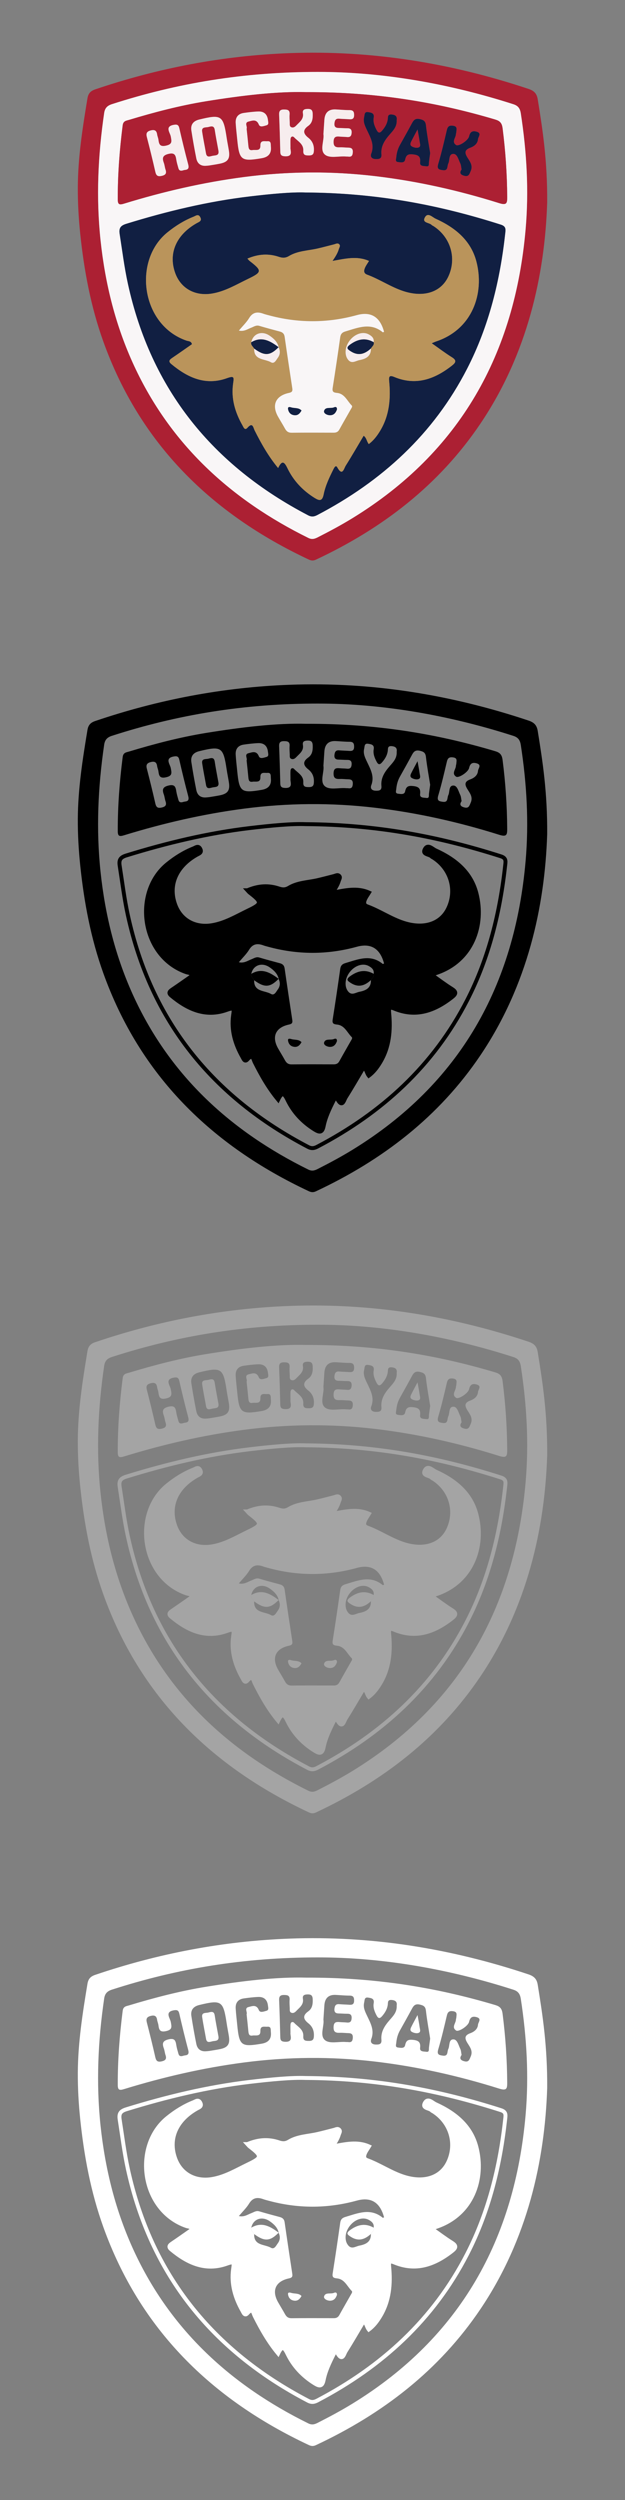 <?xml version="1.0" encoding="UTF-8"?><svg xmlns="http://www.w3.org/2000/svg" viewBox="0 0 160 640"><rect x="0" y="0" width="160" height="640" fill="#808080" stroke="none"/><defs><style>.ie{fill:#f7edee;}.if{fill:#f9f6f7;}.ig{fill:#fff;}.ih{fill:#ba945b;}.ii{fill:#ac2033;}.ij{fill:#a4a4a4;}.ik{fill:#111f42;}.il{stroke:#000;}.il,.im,.in{fill:none;stroke-miterlimit:10;}.im{stroke:#fff;}.in{stroke:#a4a4a4;}</style></defs><g id="a"/><g id="b"/><g id="c"/><g id="d"/><g id="e"/><g id="f"/><g id="g"/><g id="h"/><g id="i"/><g id="j"/><g id="k"/><g id="l"/><g id="m"/><g id="n"/><g id="o"/><g id="p"/><g id="q"/><g id="r"/><g id="s"/><g id="t"/><g id="u"/><g id="v"/><g id="w"/><g id="x"/><g id="y"/><g id="a`"/><g id="aa"/><g id="ab"/><g id="ac"/><g id="ad"/><g id="ae"/><g id="af"/><g id="ag"/><g id="ah"/><g id="ai"/><g id="aj"/><g id="ak"/><g id="al"/><g id="am"/><g id="an"/><g id="ao"/><g id="ap"/><g id="aq"/><g id="ar"/><g id="as"/><g id="at"/><g id="au"/><g id="av"/><g id="aw"/><g id="ax"/><g id="ay"/><g id="b`"/><g id="ba"/><g id="bb"/><g id="bc"/><g id="bd"/><g id="be"/><g id="bf"/><g id="bg"/><g id="bh"/><g id="bi"/><g id="bj"/><g id="bk"/><g id="bl"/><g id="bm"/><g id="bn"/><g id="bo"/><g id="bp"/><g id="bq"/><g id="br"/><g id="bs"/><g id="bt"/><g id="bu"/><g id="bv"/><g id="bw"/><g id="bx"/><g id="by"/><g id="c`"/><g id="ca"/><g id="cb"/><g id="cc"/><g id="cd"/><g id="ce"/><g id="cf"/><g id="cg"/><g id="ch"/><g id="ci"/><g id="cj"/><g id="ck"/><g id="cl"/><g id="cm"/><g id="cn"/><g id="co"/><g id="cp"/><g id="cq"/><g id="cr"/><g id="cs"/><g id="ct"/><g id="cu"/><g id="cv"/><g id="cw"/><g id="cx"/><g id="cy"/><g id="d`"/><g id="da"/><g id="db"/><g id="dc"/><g id="dd"/><g id="de"/><g id="df"/><g id="dg"/><g id="dh"/><g id="di"/><g id="dj"/><g id="dk"/><g id="dl"/><g id="dm"/><g id="dn"/><g id="do"/><g id="dp"/><g id="dq"/><g id="dr"/><g id="ds"/><g id="dt"/><g id="du"/><g id="dv"/><g id="dw"/><g id="dx"/><g id="dy"/><g id="e`"/><g id="ea"/><g id="eb"/><g id="ec"/><g id="ed"/><g id="ee"/><g id="ef"/><g id="eg"/><g id="eh"/><g id="ei"/><g id="ej"/><g id="ek"/><g id="el"/><g id="em"/><g id="en"/><g id="eo"/><g id="ep"/><g id="eq"/><g id="er"/><g id="es"/><g id="et"/><g id="eu"/><g id="ev"/><g id="ew"/><g id="ex"/><g id="ey"/><g id="f`"/><g id="fa"/><g id="fb"/><g id="fc"/><g id="fd"/><g id="fe"/><g id="ff"/><g id="fg"/><g id="fh"/><g id="fi"/><g id="fj"/><g id="fk"/><g id="fl"/><g id="fm"/><g id="fn"/><g id="fo"/><g id="fp"/><g id="fq"/><g id="fr"/><g id="fs"/><g id="ft"/><g id="fu"/><g id="fv"/><g id="fw"/><g id="fx"/><g id="fy"/><g id="g`"/><g id="ga"/><g id="gb"/><g id="gc"/><g id="gd"/><g id="ge"/><g id="gf"/><g id="gg"/><g id="gh"/><g id="gi"/><g id="gj"/><g id="gk"/><g id="gl"/><g id="gm"/><g id="gn"/><g id="go"/><g id="gp"/><g id="gq"/><g id="gr"/><g id="gs"/><g id="gt"/><g id="gu"/><g id="gv"/><g id="gw"/><g id="gx"/><g id="gy"/><g id="h`"/><g id="ha"/><g id="hb"/><g id="hc"/><g id="hd"/><g id="he"/><g id="hf"/><g id="hg"/><g id="hh"/><g id="hi"/><g id="hj"/><g id="hk"/><g id="hl"/><g id="hm"/><g id="hn"/><g id="ho"/><g id="hp"/><g id="hq"/><g id="hr"/><g id="hs"/><g id="ht"/><g id="hu"/><g id="hv"/><g id="hw"/><g id="hx"/><g id="hy"/><g id="i`"/><g id="ia"/><g id="ib"/><g id="ic"/><g id="id"><g><path class="ii" d="M140.079,51.858c-.603,18.541-5.019,38.666-17.083,56.581-10.605,15.748-25.075,26.841-42.112,34.832-.667,.313-1.191,.278-1.839-.027-24.898-11.688-43.195-29.589-52.605-55.839-3.194-8.911-4.917-18.13-5.899-27.538-.416-3.98-.64-7.939-.62-11.923,.039-7.671,1.217-15.221,2.468-22.764,.204-1.232,.757-1.884,1.984-2.3,16.152-5.477,32.711-8.644,49.779-9.279,20.973-.781,41.294,2.53,61.144,9.159,1.422,.475,2.122,1.176,2.363,2.663,1.271,7.873,2.488,15.746,2.421,26.434ZM81.464,18.412c-18.988-.017-36.093,2.859-52.801,8.25-1.225,.395-1.812,1.02-1.997,2.288-1.582,10.833-2.086,21.668-.921,32.6,1.192,11.186,3.87,21.927,8.605,32.129,9.38,20.207,24.839,34.283,44.579,44.031,.905,.447,1.578,.267,2.378-.139,3.032-1.54,6.027-3.142,8.927-4.923,27.604-16.953,41.541-42.106,44.321-73.91,.868-9.933,.289-19.829-1.221-29.68-.189-1.234-.645-1.967-1.901-2.371-16.708-5.374-33.805-8.289-49.968-8.274Z"/><path class="if" d="M81.464,18.412c16.163-.015,33.26,2.899,49.968,8.274,1.256,.404,1.712,1.137,1.901,2.371,1.51,9.851,2.089,19.747,1.221,29.68-2.779,31.804-16.716,56.957-44.321,73.91-2.9,1.781-5.895,3.383-8.927,4.923-.8,.406-1.473,.586-2.378,.139-19.74-9.748-35.2-23.824-44.579-44.031-4.735-10.201-7.413-20.943-8.605-32.129-1.165-10.932-.661-21.767,.921-32.6,.185-1.268,.772-1.893,1.997-2.288,16.708-5.391,33.813-8.267,52.801-8.25Zm-3.229,30.87c-3.59-.146-8.939,.369-14.254,.999-10.762,1.277-21.265,3.808-31.617,7.005-1.493,.461-1.968,1.085-1.729,2.618,.663,4.246,1.187,8.506,2.107,12.717,5.924,27.127,21.732,46.533,46.131,59.293,.883,.462,1.543,.363,2.355-.063,16.537-8.667,29.757-20.712,38.362-37.488,5.611-10.94,8.447-22.654,9.766-34.794,.099-.91,.161-1.64-1.135-2.055-15.683-5.016-31.68-8.124-49.986-8.232Zm.188-25.691c-7.536-.222-16.619,.868-25.653,2.335-6.697,1.088-13.264,2.812-19.759,4.774-.658,.199-1.454,.23-1.6,1.374-.804,6.297-1.281,12.608-1.265,18.959,.003,1.383,.449,1.454,1.644,1.086,10.047-3.088,20.246-5.447,30.694-6.812,11.161-1.458,22.298-1.551,33.454-.237,10.844,1.276,21.461,3.667,31.868,6.935,1.915,.601,2.049-.009,2.038-1.589-.04-5.89-.434-11.746-1.186-17.591-.174-1.356-.709-1.873-1.892-2.225-15.235-4.536-30.766-7.066-48.343-7.01Z"/><path class="ik" d="M78.235,49.282c18.307,.108,34.303,3.215,49.986,8.232,1.297,.415,1.234,1.144,1.135,2.055-1.319,12.14-4.154,23.854-9.766,34.794-8.605,16.776-21.826,28.821-38.362,37.488-.812,.426-1.473,.524-2.355,.063-24.399-12.76-40.207-32.166-46.131-59.293-.92-4.211-1.443-8.471-2.107-12.717-.239-1.533,.236-2.157,1.729-2.618,10.352-3.196,20.855-5.728,31.617-7.005,5.314-.631,10.663-1.145,14.254-.999Zm-14.896,16.923c.293,.317,.402,.472,.545,.583,3.257,2.511,3.231,2.873-.386,4.613-2.998,1.443-5.867,3.197-9.232,3.752-4.33,.713-7.979-1.306-9.406-5.241-1.818-5.015,.236-9.796,5.483-12.769,.605-.343,1.454-.56,.912-1.562-.492-.91-1.169-.315-1.694-.107-2.448,.972-4.646,2.353-6.702,4.017-8.896,7.201-6.743,23.698,4.882,27.708,.48,.165,1.209,.078,1.406,.914-1.656,1.153-3.305,2.325-4.98,3.456-.684,.462-1.214,.879-.322,1.621,4.183,3.48,8.772,5.609,14.27,3.62,1.932-.699,1.783-.15,1.563,1.4-.547,3.838,.518,7.387,2.407,10.706,.243,.427,.572,1.372,1.249,.606,1.374-1.554,1.492-.053,1.868,.693,1.677,3.327,3.487,6.564,6,9.603,1.005-2.125,1.606-1.572,2.39,.052,1.538,3.188,3.897,5.691,6.918,7.578,1.259,.787,1.988,.903,2.348-.885,.452-2.248,1.45-4.333,2.473-6.384,.2-.401,.613-1.269,1.02-.531,1.307,2.37,1.687,.309,2.147-.422,1.579-2.51,3.057-5.082,4.601-7.677,.78,.584,.774,1.476,1.31,2.137,1.254-.937,2.138-2.121,2.916-3.409,2.38-3.943,2.728-8.258,2.303-12.697-.111-1.159,.035-1.605,1.307-1.076,5.559,2.316,10.331,.572,14.77-2.912,1.018-.799,1.242-1.35-.033-2.144-1.692-1.054-3.284-2.27-5.149-3.577,.586-.24,.864-.373,1.154-.47,9.255-3.105,12.4-12.28,10.283-20.441-1.421-5.475-5.509-8.733-10.457-10.978-.819-.372-1.946-1.665-2.698-.378-.878,1.503,1.084,1.329,1.695,1.983,.129,.138,.333,.203,.498,.31,4.388,2.852,5.962,8.234,3.775,12.909-1.875,4.008-6.276,5.435-11.503,3.722-3.248-1.065-6.084-3.039-9.283-4.213-.953-.35-.843-1.082-.545-1.776,.252-.587,.649-1.111,1.025-1.734-3.036-1.352-6.046-.593-9.349-.003,.796-1.147,1.334-2.034,1.625-3.035,.121-.417,.497-.873,.064-1.265-.398-.36-.862-.049-1.293,.06-1.393,.353-2.781,.725-4.18,1.05-2.473,.574-5.11,.579-7.356,1.935-.888,.536-1.655,.518-2.58,.207-2.64-.886-5.25-.75-8.055,.451Z"/><path class="ii" d="M78.423,23.591c17.576-.056,33.108,2.474,48.343,7.01,1.183,.352,1.718,.869,1.892,2.225,.752,5.845,1.145,11.701,1.186,17.591,.011,1.58-.123,2.19-2.038,1.589-10.407-3.268-21.024-5.659-31.868-6.935-11.156-1.313-22.293-1.221-33.454,.237-10.447,1.365-20.647,3.724-30.694,6.812-1.195,.367-1.641,.297-1.644-1.086-.015-6.351,.462-12.662,1.265-18.959,.146-1.144,.942-1.175,1.6-1.374,6.496-1.962,13.062-3.687,19.759-4.774,9.035-1.467,18.118-2.557,25.653-2.335Zm-25.616,18.846c.26-.024,.522-.033,.779-.075,.901-.147,1.804-.283,2.698-.462,2.029-.407,2.633-1.272,2.314-3.309-.172-1.094-.402-2.179-.566-3.274-.868-5.791-1.342-6.105-7.025-4.718-1.528,.373-2.251,1.301-2.014,2.835,.368,2.382,.787,4.758,1.263,7.121,.267,1.328,1.14,2.012,2.551,1.882Zm-5.895,1.165c.434-.22,1.7,.113,1.279-1.47-.822-3.089-1.57-6.199-2.285-9.316-.195-.85-.562-1.005-1.371-.869-2.431,.409-1.006,1.973-.817,2.979,.233,1.236,.443,1.989-1.209,2.357-1.571,.35-1.807-.348-1.952-1.526-.055-.449-.267-.878-.329-1.328-.14-1.007-.634-1.294-1.626-1.044-.957,.241-1.268,.684-1.016,1.663,.764,2.969,1.501,5.946,2.178,8.937,.223,.988,.621,1.265,1.628,1.042,1.017-.226,1.308-.666,.977-1.63-.189-.553-.226-1.159-.429-1.705-.471-1.267-.3-1.945,1.235-2.307,1.571-.37,1.789,.381,1.967,1.542,.108,.705,.33,1.395,.517,2.086,.13,.48,.351,.862,1.253,.588Zm27.451-5.874c0-.975-.039-1.566,.01-2.15,.055-.65,.555-.815,.939-.409,.953,1.008,2.441,1.712,2.331,3.417-.076,1.174,.577,1.209,1.471,1.209,1.085,0,1.237-.509,1.25-1.462,.018-1.306-.469-2.301-1.435-3.064-1.309-1.035-1.491-1.99-.027-3.036,1.086-.777,1.197-1.914,1.148-3.153-.038-.961-.451-1.222-1.34-1.195-.791,.024-1.316,.235-1.168,1.114,.254,1.499-.846,2.229-1.684,3.114-.323,.342-.71,.64-1.207,.486-.578-.179-.456-.719-.474-1.159-.03-.718-.095-1.442-.039-2.156,.088-1.136-.54-1.254-1.452-1.253-.943,0-1.267,.372-1.231,1.292,.127,3.201,.216,6.403,.301,9.606,.019,.719,.301,1.012,1.055,1.073,2.404,.194,1.429-1.56,1.551-2.274Zm8.431-3.404c.258,1.576-.954,3.963,.285,5.167,1.203,1.17,3.62,.407,5.497,.58,.195,.018,.394-.006,.587,.021,.877,.123,1.111-.318,1.156-1.123,.05-.889-.355-1.16-1.143-1.172-.719-.011-1.439-.114-2.154-.084-1.08,.045-1.675-.17-1.625-1.5,.048-1.296,.709-1.325,1.642-1.237,.585,.055,1.177,.04,1.761,.105,.839,.093,1.168-.261,1.219-1.093,.054-.882-.333-1.165-1.143-1.154-.718,.01-1.437-.067-2.155-.07-.825-.003-1.195-.356-1.101-1.205,.082-.74,.31-1.253,1.197-1.175,.846,.075,1.698,.084,2.545,.145,.738,.054,1.265-.047,1.289-.992,.022-.869-.175-1.349-1.166-1.346-1.174,.003-2.349-.119-3.524-.178q-2.749-.14-2.924,2.7c-.069,1.108-.149,2.216-.243,3.611Zm35.372,9.06c-.667,.952-.181,1.413,.776,1.637,1.073,.251,1.233-.477,1.568-1.255,.611-1.417-.207-2.404-.838-3.425-.715-1.156-.818-1.953,.691-2.508,.991-.365,1.912-1.017,2.004-2.194,.049-.627,1.023-1.532-.329-1.925-1.061-.309-1.675-.018-1.949,1.192-.244,1.076-2.687,2.642-3.316,2.226-1.244-.824-.088-1.842-.058-2.778,.006-.192,.1-.381,.108-.574,.031-.679,.338-1.429-.828-1.591-1-.138-1.385,.185-1.606,1.13-.682,2.907-1.364,5.82-2.211,8.681-.394,1.332,.293,1.441,1.213,1.565,1.387,.187,1.035-1.014,1.366-1.683,.432-.872,.044-2.508,1.342-2.484,.969,.018,1.27,1.497,1.725,2.407,.222,.444,.225,.998,.343,1.577Zm-55.035-10.431c.262-.502-.654-1.567,.508-1.841,.887-.209,2.013-.735,2.62,.781,.317,.792,1.3,.358,1.945,.188,.691-.183,.445-.84,.391-1.336-.16-1.472-1.003-2.261-2.475-2.208-1.238,.045-2.476,.202-3.705,.375-1.475,.208-2.171,1.134-2.08,2.592,.09,1.433,.265,2.861,.404,4.291,.509,5.225,1.026,5.597,6.244,4.709,1.725-.293,2.546-1.208,2.36-2.959-.064-.603,.133-1.483-.89-1.39-.72,.066-1.842-.367-1.796,1.104,.048,1.525-1.202,1.016-1.996,1.159-.955,.172-1.026-.509-1.09-1.205-.125-1.366-.281-2.729-.442-4.261Zm46.994,6.246c-.353-2.248-.807-4.671-1.083-7.115-.12-1.066-.561-1.357-1.538-1.586-1.084-.254-1.561,.153-2.009,.986-1.018,1.89-2.061,3.765-3.114,5.636-.552,.982-.832,2.03-.936,3.144-.047,.506-.342,1.126,.453,1.221,.673,.08,1.635,.311,1.823-.622,.258-1.279,.864-1.467,2.052-1.337,1.37,.15,1.942,.586,1.773,2.057-.12,1.042,.983,.889,1.596,.991,.81,.135,.617-.603,.674-1.087,.083-.705,.189-1.407,.309-2.288Zm-8.575-8.434c.126-.812-.124-1.327-1.193-1.446-1.235-.138-.993,.668-1.104,1.342-.175,1.061-.714,1.941-1.409,2.755-.582,.682-.975,.731-1.432-.13-.534-1.008-.94-2.027-.742-3.18,.202-1.173-.651-1.281-1.414-1.404-1.016-.163-.886,.665-1.033,1.28-.3,1.252,.234,2.29,.739,3.362,.887,1.883,1.953,3.719,1.089,5.961-.315,.819,.121,1.377,1.078,1.412,.86,.031,1.629-.02,1.517-1.194-.198-2.07,.823-3.599,2.109-5.077,.884-1.017,1.906-2.031,1.796-3.681Z"/><path class="ih" d="M63.339,66.204c2.806-1.201,5.415-1.337,8.055-.451,.925,.31,1.692,.329,2.58-.207,2.246-1.357,4.883-1.361,7.356-1.935,1.399-.325,2.787-.696,4.18-1.05,.431-.109,.895-.42,1.293-.06,.434,.393,.057,.848-.064,1.265-.291,1.001-.829,1.888-1.625,3.035,3.303-.591,6.313-1.349,9.349,.003-.376,.623-.773,1.147-1.025,1.734-.298,.694-.409,1.426,.545,1.776,3.199,1.174,6.035,3.149,9.283,4.213,5.227,1.713,9.628,.286,11.503-3.722,2.187-4.675,.613-10.057-3.775-12.909-.164-.107-.369-.172-.498-.31-.611-.655-2.573-.481-1.695-1.983,.752-1.287,1.878,.006,2.698,.378,4.948,2.246,9.036,5.503,10.457,10.978,2.118,8.161-1.027,17.336-10.283,20.441-.29,.097-.567,.23-1.154,.47,1.865,1.308,3.457,2.524,5.149,3.577,1.275,.794,1.051,1.346,.033,2.144-4.439,3.484-9.211,5.228-14.77,2.912-1.272-.53-1.418-.084-1.307,1.076,.426,4.439,.077,8.755-2.303,12.697-.778,1.288-1.662,2.472-2.916,3.409-.536-.661-.53-1.553-1.31-2.137-1.544,2.594-3.022,5.167-4.601,7.677-.46,.731-.84,2.793-2.147,.422-.407-.738-.82,.13-1.02,.531-1.023,2.051-2.021,4.136-2.473,6.384-.359,1.788-1.089,1.672-2.348,.885-3.021-1.888-5.379-4.39-6.918-7.578-.784-1.625-1.385-2.178-2.39-.052-2.513-3.038-4.323-6.276-6-9.603-.376-.746-.494-2.247-1.868-.693-.677,.765-1.006-.18-1.249-.606-1.889-3.32-2.954-6.868-2.407-10.706,.221-1.55,.37-2.099-1.563-1.4-5.498,1.988-10.088-.141-14.27-3.62-.892-.742-.362-1.159,.322-1.621,1.676-1.132,3.324-2.303,4.98-3.456-.196-.836-.926-.749-1.406-.914-11.625-4.01-13.778-20.507-4.882-27.708,2.055-1.664,4.254-3.044,6.702-4.017,.525-.208,1.202-.803,1.694,.107,.542,1.002-.307,1.219-.912,1.562-5.247,2.973-7.301,7.754-5.483,12.769,1.426,3.935,5.075,5.954,9.406,5.241,3.365-.554,6.233-2.309,9.232-3.752,3.617-1.74,3.643-2.102,.386-4.613-.143-.11-.251-.266-.545-.583Zm8.014,22.697c-.305-1.354-1.266-2.241-2.322-2.965-2.011-1.38-4.237-.55-4.707,1.667-.187,.743,.478,1.098,.743,1.635-.122,3.033,2.694,2.572,4.286,3.502,.88,.514,1.331-.553,1.755-1.12,.615-.822,.696-1.779,.201-2.73l.042,.011Zm23.595,.299c.274-.516,.914-.87,.71-1.598,.165-1.031-.49-1.578-1.254-1.999-1.417-.783-3.368-.223-4.709,1.356-1.43,1.685-1.482,3.695-.802,4.819,.972,1.607,2.057,.625,3.111,.42,1.643-.32,3.025-.958,2.944-2.998Zm-33.799-4.57c1.347,.307,2.221-.379,3.18-.742,.656-.248,1.24-.707,2.041-.468,1.754,.523,3.523,.993,5.291,1.467,.706,.19,1.095,.573,1.205,1.34,.629,4.393,1.29,8.782,1.957,13.17,.107,.702-.037,1.016-.833,1.184-3.434,.725-4.501,3.094-2.812,6.089,.578,1.025,1.208,2.021,1.772,3.053,.376,.688,.836,1.069,1.689,1.06,3.598-.038,7.197-.024,10.795-.01,.652,.002,1.109-.208,1.435-.799,.979-1.773,1.994-3.527,2.992-5.29,.159-.28,.436-.633,.172-.894-1.169-1.159-1.807-3.003-3.733-3.201-.905-.093-1.294-.266-1.135-1.272,.681-4.319,1.324-8.645,1.932-12.975,.119-.846,.52-1.253,1.299-1.483,3.222-.949,6.443-2.395,9.589,.21,.046,.038,.22-.077,.334-.122-1.012-3.827-3.36-5.271-6.958-4.281q-11.366,3.13-22.789-.016c-.378-.104-.762-.195-1.128-.33-1.508-.558-2.723-.447-3.672,1.11-.668,1.097-1.633,2.014-2.624,3.201Z"/><path class="ie" d="M52.807,42.437c-1.411,.129-2.283-.554-2.551-1.882-.476-2.363-.894-4.739-1.263-7.121-.237-1.534,.485-2.462,2.014-2.835,5.683-1.387,6.158-1.074,7.025,4.718,.164,1.095,.394,2.18,.566,3.274,.32,2.037-.284,2.902-2.314,3.309-.894,.179-1.797,.316-2.698,.462-.257,.042-.519,.051-.779,.075Zm3.114-3.809c-.323-1.793-.683-3.58-.956-5.38-.174-1.148-.918-.907-1.599-.728-.666,.176-1.794-.1-1.609,1.161,.273,1.866,.666,3.713,.987,5.572,.202,1.167,1.016,.768,1.661,.628,.689-.15,1.722,.014,1.516-1.253Z"/><path class="ie" d="M46.912,43.602c-.902,.273-1.123-.109-1.253-.588-.187-.692-.409-1.381-.517-2.086-.178-1.16-.396-1.911-1.967-1.542-1.535,.361-1.707,1.039-1.235,2.307,.203,.546,.24,1.152,.429,1.705,.331,.965,.04,1.404-.977,1.63-1.006,.223-1.404-.054-1.628-1.042-.676-2.99-1.414-5.967-2.178-8.937-.252-.98,.059-1.422,1.016-1.663,.992-.25,1.486,.036,1.626,1.044,.062,.449,.274,.878,.329,1.328,.145,1.178,.381,1.876,1.952,1.526,1.652-.368,1.442-1.121,1.209-2.357-.189-1.005-1.614-2.57,.817-2.979,.808-.136,1.175,.019,1.371,.869,.715,3.116,1.462,6.226,2.285,9.316,.422,1.584-.844,1.251-1.279,1.47Z"/><path class="ie" d="M74.363,37.728c-.122,.714,.853,2.468-1.551,2.274-.754-.061-1.035-.354-1.055-1.073-.085-3.202-.174-6.405-.301-9.606-.037-.92,.287-1.291,1.231-1.292,.913,0,1.541,.118,1.452,1.253-.056,.713,.009,1.437,.039,2.156,.018,.439-.104,.98,.474,1.159,.497,.154,.883-.145,1.207-.486,.838-.885,1.938-1.616,1.684-3.114-.149-.879,.377-1.09,1.168-1.114,.889-.027,1.302,.234,1.34,1.195,.049,1.239-.062,2.376-1.148,3.153-1.464,1.047-1.282,2.001,.027,3.036,.966,.764,1.454,1.759,1.435,3.064-.013,.953-.165,1.463-1.25,1.462-.895,0-1.547-.035-1.471-1.209,.11-1.705-1.378-2.409-2.331-3.417-.384-.405-.883-.241-.939,.409-.05,.584-.01,1.175-.01,2.15Z"/><path class="ie" d="M82.794,34.324c.094-1.395,.173-2.503,.243-3.611q.178-2.838,2.924-2.7c1.175,.06,2.35,.182,3.524,.178,.991-.003,1.188,.478,1.166,1.346-.024,.945-.551,1.046-1.289,.992-.847-.062-1.699-.071-2.545-.145-.888-.078-1.115,.435-1.197,1.175-.094,.849,.276,1.202,1.101,1.205,.719,.003,1.437,.079,2.155,.07,.81-.011,1.196,.271,1.143,1.154-.051,.832-.38,1.186-1.219,1.093-.584-.065-1.176-.05-1.761-.105-.933-.088-1.594-.059-1.642,1.237-.05,1.33,.545,1.545,1.625,1.5,.716-.03,1.436,.073,2.154,.084,.788,.012,1.193,.283,1.143,1.172-.045,.805-.279,1.246-1.156,1.123-.193-.027-.393-.003-.587-.021-1.877-.173-4.293,.59-5.497-.58-1.239-1.204-.027-3.59-.285-5.167Z"/><path class="ik" d="M118.166,43.384c-.118-.579-.121-1.133-.343-1.577-.454-.91-.756-2.389-1.725-2.407-1.298-.024-.91,1.612-1.342,2.484-.332,.669,.021,1.87-1.366,1.683-.92-.124-1.607-.233-1.213-1.565,.847-2.862,1.53-5.774,2.211-8.681,.222-.945,.607-1.269,1.606-1.13,1.166,.161,.858,.911,.828,1.591-.009,.193-.102,.382-.108,.574-.03,.935-1.186,1.954,.058,2.778,.628,.416,3.072-1.15,3.316-2.226,.274-1.21,.888-1.501,1.949-1.192,1.352,.393,.378,1.298,.329,1.925-.092,1.177-1.013,1.829-2.004,2.194-1.509,.555-1.406,1.352-.691,2.508,.631,1.021,1.449,2.008,.838,3.425-.335,.778-.495,1.506-1.568,1.255-.957-.224-1.443-.686-.776-1.637Z"/><path class="ie" d="M63.131,32.953c.161,1.532,.317,2.895,.442,4.261,.064,.696,.135,1.377,1.09,1.205,.793-.143,2.043,.366,1.996-1.159-.046-1.472,1.076-1.039,1.796-1.104,1.023-.093,.826,.787,.89,1.39,.185,1.751-.636,2.665-2.36,2.959-5.218,.888-5.735,.515-6.244-4.709-.139-1.43-.314-2.858-.404-4.291-.092-1.458,.605-2.384,2.08-2.592,1.229-.173,2.466-.33,3.705-.375,1.472-.053,2.315,.736,2.475,2.208,.054,.496,.3,1.153-.391,1.336-.644,.17-1.627,.604-1.945-.188-.607-1.516-1.734-.989-2.62-.781-1.163,.274-.246,1.339-.508,1.841Z"/><path class="ik" d="M110.125,39.199c-.12,.881-.226,1.583-.309,2.288-.057,.484,.136,1.222-.674,1.087-.613-.103-1.716,.051-1.596-.991,.169-1.471-.404-1.906-1.773-2.057-1.189-.13-1.795,.058-2.052,1.337-.188,.933-1.15,.702-1.823,.622-.796-.095-.501-.715-.453-1.221,.104-1.114,.383-2.162,.936-3.144,1.052-1.871,2.096-3.746,3.114-5.636,.448-.832,.925-1.24,2.009-.986,.977,.229,1.418,.521,1.538,1.586,.276,2.443,.73,4.867,1.083,7.115Zm-3.24-6.031c-.643,1.215-1.068,1.987-1.463,2.775-.258,.514-.651,1.148,.025,1.538,.469,.27,1.189,.437,1.67,.276,.708-.238,.365-.996,.296-1.538-.105-.828-.281-1.647-.529-3.051Z"/><path class="ik" d="M101.55,30.765c.11,1.65-.912,2.665-1.796,3.681-1.286,1.478-2.307,3.007-2.109,5.077,.112,1.174-.657,1.225-1.517,1.194-.957-.035-1.393-.593-1.078-1.412,.864-2.242-.202-4.079-1.089-5.961-.505-1.072-1.04-2.11-.739-3.362,.147-.614,.017-1.443,1.033-1.28,.763,.123,1.615,.231,1.414,1.404-.198,1.153,.208,2.172,.742,3.18,.457,.862,.85,.812,1.432,.13,.694-.814,1.234-1.694,1.409-2.755,.111-.675-.131-1.48,1.104-1.342,1.07,.119,1.319,.634,1.193,1.446Z"/><path class="if" d="M61.149,84.63c.991-1.188,1.956-2.104,2.624-3.201,.948-1.557,2.163-1.668,3.672-1.11,.367,.136,.75,.226,1.128,.33q11.423,3.146,22.789,.016c3.598-.991,5.947,.454,6.958,4.281-.114,.044-.288,.16-.334,.121-3.146-2.604-6.367-1.159-9.589-.21-.779,.23-1.18,.637-1.299,1.483-.608,4.33-1.252,8.656-1.932,12.975-.159,1.006,.23,1.179,1.135,1.272,1.926,.198,2.564,2.042,3.733,3.201,.264,.261-.014,.614-.172,.894-.998,1.763-2.013,3.517-2.992,5.29-.327,.592-.784,.802-1.435,.799-3.598-.013-7.197-.028-10.795,.01-.853,.009-1.313-.373-1.689-1.06-.564-1.032-1.194-2.028-1.772-3.053-1.689-2.994-.622-5.364,2.812-6.089,.796-.168,.94-.482,.833-1.184-.667-4.388-1.328-8.776-1.957-13.17-.11-.766-.499-1.15-1.205-1.34-1.768-.475-3.537-.945-5.291-1.467-.801-.239-1.385,.22-2.041,.468-.959,.363-1.833,1.049-3.18,.742Zm16.039,20.462c-.72-.782-1.777-.527-2.638-.8-.377-.12-.901-.197-.812,.396,.135,.904,.693,1.533,1.678,1.61,.815,.064,1.321-.401,1.773-1.206Zm9.07-.266c.034-.611-.303-.746-.733-.552-.849,.382-2.204-.207-2.55,.886-.201,.635,.717,1.136,1.507,1.139,1.006,.005,1.487-.652,1.776-1.473Z"/><path class="ie" d="M94.948,89.2c.081,2.04-1.301,2.678-2.944,2.998-1.054,.205-2.139,1.187-3.111-.42-.68-1.124-.629-3.134,.802-4.819,1.34-1.579,3.292-2.139,4.709-1.356,.764,.422,1.419,.969,1.254,1.999-2.141-1.216-4.075-.794-6.003,.591-1.163,.835-.717,1.198,.178,1.765,1.952,1.235,3.583,.661,5.115-.758Z"/><path class="ik" d="M65.068,89.239c-.266-.537-.93-.893-.744-1.635,2.721-1.614,4.902-.303,7.029,1.298l-.043-.01c-2.15,2.22-3.627,2.302-6.242,.347Z"/><path class="ik" d="M94.948,89.2c-1.531,1.418-3.163,1.993-5.115,.758-.895-.567-1.341-.929-.178-1.765,1.928-1.385,3.862-1.808,6.003-.591,.205,.728-.436,1.082-.71,1.598Z"/><path class="ie" d="M65.068,89.239c2.615,1.955,4.092,1.874,6.242-.347,.495,.951,.414,1.908-.201,2.729-.424,.567-.875,1.634-1.755,1.12-1.593-.93-4.408-.469-4.286-3.502Z"/><path class="ie" d="M71.353,88.902c-2.127-1.601-4.308-2.912-7.029-1.298,.47-2.217,2.696-3.047,4.707-1.667,1.055,.724,2.017,1.612,2.322,2.965Z"/><path class="ii" d="M55.921,38.627c.206,1.268-.828,1.104-1.516,1.254-.645,.14-1.459,.539-1.661-.628-.322-1.859-.714-3.707-.987-5.572-.185-1.261,.943-.985,1.609-1.161,.681-.18,1.425-.42,1.599,.728,.273,1.8,.633,3.587,.956,5.379Z"/><path class="ii" d="M106.885,33.168c.249,1.404,.424,2.223,.529,3.051,.069,.542,.412,1.3-.296,1.538-.482,.162-1.202-.005-1.67-.276-.676-.39-.283-1.024-.025-1.538,.395-.788,.82-1.56,1.463-2.775Z"/><path class="ik" d="M77.188,105.092c-.451,.805-.958,1.27-1.773,1.206-.985-.077-1.542-.706-1.678-1.61-.089-.594,.435-.516,.812-.396,.861,.273,1.918,.018,2.638,.8Z"/><path class="ik" d="M86.258,104.826c-.289,.822-.77,1.478-1.776,1.473-.79-.004-1.708-.505-1.507-1.139,.346-1.094,1.7-.504,2.55-.886,.43-.194,.767-.058,.733,.552Z"/></g><g><path d="M140.079,213.56c-.603,18.541-5.019,38.666-17.083,56.581-10.605,15.748-25.075,26.841-42.112,34.832-.667,.313-1.191,.278-1.839-.027-24.898-11.688-43.195-29.589-52.605-55.839-3.194-8.911-4.917-18.13-5.899-27.538-.416-3.98-.64-7.939-.62-11.923,.039-7.671,1.217-15.221,2.468-22.764,.204-1.232,.757-1.884,1.984-2.3,16.152-5.477,32.711-8.644,49.779-9.279,20.973-.781,41.294,2.53,61.144,9.159,1.422,.475,2.122,1.176,2.363,2.663,1.271,7.873,2.488,15.746,2.421,26.434Zm-58.615-33.447c-18.988-.017-36.093,2.859-52.801,8.25-1.225,.395-1.812,1.02-1.997,2.288-1.582,10.833-2.086,21.668-.921,32.6,1.192,11.186,3.87,21.927,8.605,32.129,9.38,20.207,24.839,34.283,44.579,44.031,.905,.447,1.578,.267,2.378-.139,3.032-1.54,6.027-3.142,8.927-4.923,27.604-16.953,41.541-42.106,44.321-73.91,.868-9.933,.289-19.829-1.221-29.68-.189-1.234-.645-1.967-1.901-2.371-16.708-5.374-33.805-8.289-49.968-8.274Z"/><path class="il" d="M78.235,210.984c18.307,.108,34.303,3.215,49.986,8.232,1.297,.415,1.234,1.144,1.135,2.055-1.319,12.14-4.154,23.854-9.766,34.794-8.605,16.776-21.826,28.821-38.362,37.488-.812,.426-1.473,.524-2.355,.063-24.399-12.76-40.207-32.166-46.131-59.293-.92-4.211-1.443-8.471-2.107-12.717-.239-1.533,.236-2.157,1.729-2.618,10.352-3.196,20.855-5.728,31.617-7.005,5.314-.631,10.663-1.145,14.254-.999Zm-14.896,16.923c.293,.317,.402,.472,.545,.583,3.257,2.511,3.231,2.873-.386,4.613-2.998,1.443-5.867,3.197-9.232,3.752-4.33,.713-7.979-1.306-9.406-5.241-1.818-5.015,.236-9.796,5.483-12.769,.605-.343,1.454-.56,.912-1.562-.492-.91-1.169-.315-1.694-.107-2.448,.972-4.646,2.353-6.702,4.017-8.896,7.201-6.743,23.698,4.882,27.708,.48,.165,1.209,.078,1.406,.914-1.656,1.153-3.305,2.325-4.98,3.456-.684,.462-1.214,.879-.322,1.621,4.183,3.48,8.772,5.609,14.27,3.62,1.932-.699,1.783-.15,1.563,1.4-.547,3.838,.518,7.387,2.407,10.706,.243,.427,.572,1.372,1.249,.606,1.374-1.554,1.492-.053,1.868,.693,1.677,3.327,3.487,6.564,6,9.603,1.005-2.125,1.606-1.572,2.39,.052,1.538,3.188,3.897,5.691,6.918,7.578,1.259,.787,1.988,.903,2.348-.885,.452-2.248,1.45-4.333,2.473-6.384,.2-.401,.613-1.269,1.02-.531,1.307,2.37,1.687,.309,2.147-.422,1.579-2.51,3.057-5.082,4.601-7.677,.78,.584,.774,1.476,1.31,2.137,1.254-.937,2.138-2.121,2.916-3.409,2.38-3.943,2.728-8.258,2.303-12.697-.111-1.159,.035-1.605,1.307-1.076,5.559,2.316,10.331,.572,14.77-2.912,1.018-.799,1.242-1.35-.033-2.144-1.692-1.054-3.284-2.27-5.149-3.577,.586-.24,.864-.373,1.154-.47,9.255-3.105,12.4-12.28,10.283-20.441-1.421-5.475-5.509-8.733-10.457-10.978-.819-.372-1.946-1.665-2.698-.378-.878,1.503,1.084,1.329,1.695,1.983,.129,.138,.333,.203,.498,.31,4.388,2.852,5.962,8.234,3.775,12.909-1.875,4.008-6.276,5.435-11.503,3.722-3.248-1.065-6.084-3.039-9.283-4.213-.953-.35-.843-1.082-.545-1.776,.252-.587,.649-1.111,1.025-1.734-3.036-1.352-6.046-.593-9.349-.003,.796-1.147,1.334-2.034,1.625-3.035,.121-.417,.497-.873,.064-1.265-.398-.36-.862-.049-1.293,.06-1.393,.353-2.781,.725-4.18,1.05-2.473,.574-5.11,.579-7.356,1.935-.888,.536-1.655,.518-2.58,.207-2.64-.886-5.25-.75-8.055,.451Z"/><path d="M78.423,185.293c17.576-.056,33.108,2.474,48.343,7.01,1.183,.352,1.718,.869,1.892,2.225,.752,5.845,1.145,11.701,1.186,17.591,.011,1.58-.123,2.19-2.038,1.589-10.407-3.268-21.024-5.659-31.868-6.935-11.156-1.313-22.293-1.221-33.454,.237-10.447,1.365-20.647,3.724-30.694,6.812-1.195,.367-1.641,.297-1.644-1.086-.015-6.351,.462-12.662,1.265-18.959,.146-1.144,.942-1.175,1.6-1.374,6.496-1.962,13.062-3.687,19.759-4.774,9.035-1.467,18.118-2.557,25.653-2.335Zm-25.616,18.846c.26-.024,.522-.033,.779-.075,.901-.147,1.804-.283,2.698-.462,2.029-.407,2.633-1.272,2.314-3.309-.172-1.094-.402-2.179-.566-3.274-.868-5.791-1.342-6.105-7.025-4.718-1.528,.373-2.251,1.301-2.014,2.835,.368,2.382,.787,4.758,1.263,7.121,.267,1.328,1.14,2.012,2.551,1.882Zm-5.895,1.165c.434-.22,1.7,.113,1.279-1.47-.822-3.089-1.57-6.199-2.285-9.316-.195-.85-.562-1.005-1.371-.869-2.431,.409-1.006,1.973-.817,2.979,.233,1.236,.443,1.989-1.209,2.357-1.571,.35-1.807-.348-1.952-1.526-.055-.449-.267-.878-.329-1.328-.14-1.007-.634-1.294-1.626-1.044-.957,.241-1.268,.684-1.016,1.663,.764,2.969,1.501,5.946,2.178,8.937,.223,.988,.621,1.265,1.628,1.042,1.017-.226,1.308-.666,.977-1.63-.189-.553-.226-1.159-.429-1.705-.471-1.267-.3-1.945,1.235-2.307,1.571-.37,1.789,.381,1.967,1.542,.108,.705,.33,1.395,.517,2.086,.13,.48,.351,.862,1.253,.588Zm27.451-5.874c0-.975-.039-1.566,.01-2.15,.055-.65,.555-.815,.939-.409,.953,1.008,2.441,1.712,2.331,3.417-.076,1.174,.577,1.209,1.471,1.209,1.085,0,1.237-.509,1.25-1.462,.018-1.306-.469-2.301-1.435-3.064-1.309-1.035-1.491-1.99-.027-3.036,1.086-.777,1.197-1.914,1.148-3.153-.038-.961-.451-1.222-1.34-1.195-.791,.024-1.316,.235-1.168,1.114,.254,1.499-.846,2.229-1.684,3.114-.323,.342-.71,.64-1.207,.486-.578-.179-.456-.719-.474-1.159-.03-.718-.095-1.442-.039-2.156,.088-1.136-.54-1.254-1.452-1.253-.943,0-1.267,.372-1.231,1.292,.127,3.201,.216,6.403,.301,9.606,.019,.719,.301,1.012,1.055,1.073,2.404,.194,1.429-1.56,1.551-2.274Zm8.431-3.404c.258,1.576-.954,3.963,.285,5.167,1.203,1.17,3.62,.407,5.497,.58,.195,.018,.394-.006,.587,.021,.877,.123,1.111-.318,1.156-1.123,.05-.889-.355-1.16-1.143-1.172-.719-.011-1.439-.114-2.154-.084-1.08,.045-1.675-.17-1.625-1.5,.048-1.296,.709-1.325,1.642-1.237,.585,.055,1.177,.04,1.761,.105,.839,.093,1.168-.261,1.219-1.093,.054-.882-.333-1.165-1.143-1.154-.718,.01-1.437-.067-2.155-.07-.825-.003-1.195-.356-1.101-1.205,.082-.74,.31-1.253,1.197-1.175,.846,.075,1.698,.084,2.545,.145,.738,.054,1.265-.047,1.289-.992,.022-.869-.175-1.349-1.166-1.346-1.174,.003-2.349-.119-3.524-.178q-2.749-.14-2.924,2.7c-.069,1.108-.149,2.216-.243,3.611Zm35.372,9.06c-.667,.952-.181,1.413,.776,1.637,1.073,.251,1.233-.477,1.568-1.255,.611-1.417-.207-2.404-.838-3.425-.715-1.156-.818-1.953,.691-2.508,.991-.365,1.912-1.017,2.004-2.194,.049-.627,1.023-1.532-.329-1.925-1.061-.309-1.675-.018-1.949,1.192-.244,1.076-2.687,2.642-3.316,2.226-1.244-.824-.088-1.842-.058-2.778,.006-.192,.1-.381,.108-.574,.031-.679,.338-1.429-.828-1.591-1-.138-1.385,.185-1.606,1.13-.682,2.907-1.364,5.82-2.211,8.681-.394,1.332,.293,1.441,1.213,1.565,1.387,.187,1.035-1.014,1.366-1.683,.432-.872,.044-2.508,1.342-2.484,.969,.018,1.27,1.497,1.725,2.407,.222,.444,.225,.998,.343,1.577Zm-55.035-10.431c.262-.502-.654-1.567,.508-1.841,.887-.209,2.013-.735,2.62,.781,.317,.792,1.3,.358,1.945,.188,.691-.183,.445-.84,.391-1.336-.16-1.472-1.003-2.261-2.475-2.208-1.238,.045-2.476,.202-3.705,.375-1.475,.208-2.171,1.134-2.08,2.592,.09,1.433,.265,2.861,.404,4.291,.509,5.225,1.026,5.597,6.244,4.709,1.725-.293,2.546-1.208,2.36-2.959-.064-.603,.133-1.483-.89-1.39-.72,.066-1.842-.367-1.796,1.104,.048,1.525-1.202,1.016-1.996,1.159-.955,.172-1.026-.509-1.09-1.205-.125-1.366-.281-2.729-.442-4.261Zm46.994,6.246c-.353-2.248-.807-4.671-1.083-7.115-.12-1.066-.561-1.357-1.538-1.586-1.084-.254-1.561,.153-2.009,.986-1.018,1.89-2.061,3.765-3.114,5.636-.552,.982-.832,2.03-.936,3.144-.047,.506-.342,1.126,.453,1.221,.673,.08,1.635,.311,1.823-.622,.258-1.279,.864-1.467,2.052-1.337,1.37,.15,1.942,.586,1.773,2.057-.12,1.042,.983,.889,1.596,.991,.81,.135,.617-.603,.674-1.087,.083-.705,.189-1.407,.309-2.288Zm-8.575-8.434c.126-.812-.124-1.327-1.193-1.446-1.235-.138-.993,.668-1.104,1.342-.175,1.061-.714,1.941-1.409,2.755-.582,.682-.975,.731-1.432-.13-.534-1.008-.94-2.027-.742-3.18,.202-1.173-.651-1.281-1.414-1.404-1.016-.163-.886,.665-1.033,1.28-.3,1.252,.234,2.29,.739,3.362,.887,1.883,1.953,3.719,1.089,5.961-.315,.819,.121,1.377,1.078,1.412,.86,.031,1.629-.02,1.517-1.194-.198-2.07,.823-3.599,2.109-5.077,.884-1.017,1.906-2.031,1.796-3.681Z"/><path d="M63.339,227.906c2.806-1.201,5.415-1.337,8.055-.451,.925,.31,1.692,.329,2.58-.207,2.246-1.357,4.883-1.361,7.356-1.935,1.399-.325,2.787-.696,4.18-1.05,.431-.109,.895-.42,1.293-.06,.434,.393,.057,.848-.064,1.265-.291,1.001-.829,1.888-1.625,3.035,3.303-.591,6.313-1.349,9.349,.003-.376,.623-.773,1.147-1.025,1.734-.298,.694-.409,1.426,.545,1.776,3.199,1.174,6.035,3.149,9.283,4.213,5.227,1.713,9.628,.286,11.503-3.722,2.187-4.675,.613-10.057-3.775-12.909-.164-.107-.369-.172-.498-.31-.611-.655-2.573-.481-1.695-1.983,.752-1.287,1.878,.006,2.698,.378,4.948,2.246,9.036,5.503,10.457,10.978,2.118,8.161-1.027,17.336-10.283,20.441-.29,.097-.567,.23-1.154,.47,1.865,1.308,3.457,2.524,5.149,3.577,1.275,.794,1.051,1.346,.033,2.144-4.439,3.484-9.211,5.228-14.77,2.912-1.272-.53-1.418-.084-1.307,1.076,.426,4.439,.077,8.755-2.303,12.697-.778,1.288-1.662,2.472-2.916,3.409-.536-.661-.53-1.553-1.31-2.137-1.544,2.594-3.022,5.167-4.601,7.677-.46,.731-.84,2.793-2.147,.422-.407-.738-.82,.13-1.02,.531-1.023,2.051-2.021,4.136-2.473,6.384-.359,1.788-1.089,1.672-2.348,.885-3.021-1.888-5.379-4.39-6.918-7.578-.784-1.625-1.385-2.178-2.39-.052-2.513-3.038-4.323-6.276-6-9.603-.376-.746-.494-2.247-1.868-.693-.677,.765-1.006-.18-1.249-.606-1.889-3.32-2.954-6.868-2.407-10.706,.221-1.55,.37-2.099-1.563-1.4-5.498,1.988-10.088-.141-14.27-3.62-.892-.742-.362-1.159,.322-1.621,1.676-1.132,3.324-2.303,4.98-3.456-.196-.836-.926-.749-1.406-.914-11.625-4.01-13.778-20.507-4.882-27.708,2.055-1.664,4.254-3.044,6.702-4.017,.525-.208,1.202-.803,1.694,.107,.542,1.002-.307,1.219-.912,1.562-5.247,2.973-7.301,7.754-5.483,12.769,1.426,3.935,5.075,5.954,9.406,5.241,3.365-.554,6.233-2.309,9.232-3.752,3.617-1.74,3.643-2.102,.386-4.613-.143-.11-.251-.266-.545-.583Zm8.014,22.697c-.305-1.354-1.266-2.241-2.322-2.965-2.011-1.38-4.237-.55-4.707,1.667-.187,.743,.478,1.098,.743,1.635-.122,3.033,2.694,2.572,4.286,3.502,.88,.514,1.331-.553,1.755-1.12,.615-.822,.696-1.779,.201-2.73l.042,.011Zm23.595,.299c.274-.516,.914-.87,.71-1.598,.165-1.031-.49-1.578-1.254-1.999-1.417-.783-3.368-.223-4.709,1.356-1.43,1.685-1.482,3.695-.802,4.819,.972,1.607,2.057,.625,3.111,.42,1.643-.32,3.025-.958,2.944-2.998Zm-33.799-4.57c1.347,.307,2.221-.379,3.18-.742,.656-.248,1.24-.707,2.041-.468,1.754,.523,3.523,.993,5.291,1.467,.706,.19,1.095,.573,1.205,1.34,.629,4.393,1.29,8.782,1.957,13.17,.107,.702-.037,1.016-.833,1.184-3.434,.725-4.501,3.094-2.812,6.089,.578,1.025,1.208,2.021,1.772,3.053,.376,.688,.836,1.069,1.689,1.06,3.598-.038,7.197-.024,10.795-.01,.652,.002,1.109-.208,1.435-.799,.979-1.773,1.994-3.527,2.992-5.29,.159-.28,.436-.633,.172-.894-1.169-1.159-1.807-3.003-3.733-3.201-.905-.093-1.294-.266-1.135-1.272,.681-4.319,1.324-8.645,1.932-12.975,.119-.846,.52-1.253,1.299-1.483,3.222-.949,6.443-2.395,9.589,.21,.046,.038,.22-.077,.334-.122-1.012-3.827-3.36-5.271-6.958-4.281q-11.366,3.13-22.789-.016c-.378-.104-.762-.195-1.128-.33-1.508-.558-2.723-.447-3.672,1.11-.668,1.097-1.633,2.014-2.624,3.201Z"/><path d="M65.068,250.941c-.266-.537-.93-.893-.744-1.635,2.721-1.614,4.902-.303,7.029,1.298l-.043-.01c-2.15,2.22-3.627,2.302-6.242,.347Z"/><path d="M94.948,250.902c-1.531,1.418-3.163,1.993-5.115,.758-.895-.567-1.341-.929-.178-1.765,1.928-1.385,3.862-1.808,6.003-.591,.205,.728-.436,1.082-.71,1.598Z"/><path d="M55.921,200.329c.206,1.268-.828,1.104-1.516,1.254-.645,.14-1.459,.539-1.661-.628-.322-1.859-.714-3.707-.987-5.572-.185-1.261,.943-.985,1.609-1.161,.681-.18,1.425-.42,1.599,.728,.273,1.8,.633,3.587,.956,5.379Z"/><path d="M106.885,194.87c.249,1.404,.424,2.223,.529,3.051,.069,.542,.412,1.3-.296,1.538-.482,.162-1.202-.005-1.67-.276-.676-.39-.283-1.024-.025-1.538,.395-.788,.82-1.56,1.463-2.775Z"/><path d="M77.188,266.794c-.451,.805-.958,1.27-1.773,1.206-.985-.077-1.542-.706-1.678-1.61-.089-.594,.435-.516,.812-.396,.861,.273,1.918,.018,2.638,.8Z"/><path d="M86.258,266.529c-.289,.822-.77,1.478-1.776,1.473-.79-.004-1.708-.505-1.507-1.139,.346-1.094,1.7-.504,2.55-.886,.43-.194,.767-.058,.733,.552Z"/></g><g><path class="ij" d="M140.079,372.578c-.603,18.541-5.019,38.666-17.083,56.581-10.605,15.748-25.075,26.841-42.112,34.832-.667,.313-1.191,.278-1.839-.027-24.898-11.688-43.195-29.589-52.605-55.839-3.194-8.911-4.917-18.13-5.899-27.538-.416-3.98-.64-7.939-.62-11.923,.039-7.671,1.217-15.221,2.468-22.764,.204-1.232,.757-1.884,1.984-2.3,16.152-5.477,32.711-8.644,49.779-9.279,20.973-.781,41.294,2.53,61.144,9.159,1.422,.475,2.122,1.176,2.363,2.663,1.271,7.873,2.488,15.746,2.421,26.434Zm-58.615-33.447c-18.988-.017-36.093,2.859-52.801,8.25-1.225,.395-1.812,1.02-1.997,2.288-1.582,10.833-2.086,21.668-.921,32.6,1.192,11.186,3.87,21.927,8.605,32.129,9.38,20.207,24.839,34.283,44.579,44.031,.905,.447,1.578,.267,2.378-.139,3.032-1.54,6.027-3.142,8.927-4.923,27.604-16.953,41.541-42.106,44.321-73.91,.868-9.933,.289-19.829-1.221-29.68-.189-1.234-.645-1.967-1.901-2.371-16.708-5.374-33.805-8.289-49.968-8.274Z"/><path class="in" d="M78.235,370.002c18.307,.108,34.303,3.215,49.986,8.232,1.297,.415,1.234,1.144,1.135,2.055-1.319,12.14-4.154,23.854-9.766,34.794-8.605,16.776-21.826,28.821-38.362,37.488-.812,.426-1.473,.524-2.355,.063-24.399-12.76-40.207-32.166-46.131-59.293-.92-4.211-1.443-8.471-2.107-12.717-.239-1.533,.236-2.157,1.729-2.618,10.352-3.196,20.855-5.728,31.617-7.005,5.314-.631,10.663-1.145,14.254-.999Zm-14.896,16.923c.293,.317,.402,.472,.545,.583,3.257,2.511,3.231,2.873-.386,4.613-2.998,1.443-5.867,3.197-9.232,3.752-4.33,.713-7.979-1.306-9.406-5.241-1.818-5.015,.236-9.796,5.483-12.769,.605-.343,1.454-.56,.912-1.562-.492-.91-1.169-.315-1.694-.107-2.448,.972-4.646,2.353-6.702,4.017-8.896,7.201-6.743,23.698,4.882,27.708,.48,.165,1.209,.078,1.406,.914-1.656,1.153-3.305,2.325-4.98,3.456-.684,.462-1.214,.879-.322,1.621,4.183,3.48,8.772,5.609,14.27,3.62,1.932-.699,1.783-.15,1.563,1.4-.547,3.838,.518,7.387,2.407,10.706,.243,.427,.572,1.372,1.249,.606,1.374-1.554,1.492-.053,1.868,.693,1.677,3.327,3.487,6.564,6,9.603,1.005-2.125,1.606-1.572,2.39,.052,1.538,3.188,3.897,5.691,6.918,7.578,1.259,.787,1.988,.903,2.348-.885,.452-2.248,1.45-4.333,2.473-6.384,.2-.401,.613-1.269,1.02-.531,1.307,2.37,1.687,.309,2.147-.422,1.579-2.51,3.057-5.082,4.601-7.677,.78,.584,.774,1.476,1.31,2.137,1.254-.937,2.138-2.121,2.916-3.409,2.38-3.943,2.728-8.258,2.303-12.697-.111-1.159,.035-1.605,1.307-1.076,5.559,2.316,10.331,.572,14.77-2.912,1.018-.799,1.242-1.35-.033-2.144-1.692-1.054-3.284-2.27-5.149-3.577,.586-.24,.864-.373,1.154-.47,9.255-3.105,12.4-12.28,10.283-20.441-1.421-5.475-5.509-8.733-10.457-10.978-.819-.372-1.946-1.665-2.698-.378-.878,1.503,1.084,1.329,1.695,1.983,.129,.138,.333,.203,.498,.31,4.388,2.852,5.962,8.234,3.775,12.909-1.875,4.008-6.276,5.435-11.503,3.722-3.248-1.065-6.084-3.039-9.283-4.213-.953-.35-.843-1.082-.545-1.776,.252-.587,.649-1.111,1.025-1.734-3.036-1.352-6.046-.593-9.349-.003,.796-1.147,1.334-2.034,1.625-3.035,.121-.417,.497-.873,.064-1.265-.398-.36-.862-.049-1.293,.06-1.393,.353-2.781,.725-4.18,1.05-2.473,.574-5.11,.579-7.356,1.935-.888,.536-1.655,.518-2.58,.207-2.64-.886-5.25-.75-8.055,.451Z"/><path class="ij" d="M78.423,344.311c17.576-.056,33.108,2.474,48.343,7.01,1.183,.352,1.718,.869,1.892,2.225,.752,5.845,1.145,11.701,1.186,17.591,.011,1.58-.123,2.19-2.038,1.589-10.407-3.268-21.024-5.659-31.868-6.935-11.156-1.313-22.293-1.221-33.454,.237-10.447,1.365-20.647,3.724-30.694,6.812-1.195,.367-1.641,.297-1.644-1.086-.015-6.351,.462-12.662,1.265-18.959,.146-1.144,.942-1.175,1.6-1.374,6.496-1.962,13.062-3.687,19.759-4.774,9.035-1.467,18.118-2.557,25.653-2.335Zm-25.616,18.846c.26-.024,.522-.033,.779-.075,.901-.147,1.804-.283,2.698-.462,2.029-.407,2.633-1.272,2.314-3.309-.172-1.094-.402-2.179-.566-3.274-.868-5.791-1.342-6.105-7.025-4.718-1.528,.373-2.251,1.301-2.014,2.835,.368,2.382,.787,4.758,1.263,7.121,.267,1.328,1.14,2.012,2.551,1.882Zm-5.895,1.165c.434-.22,1.7,.113,1.279-1.47-.822-3.089-1.57-6.199-2.285-9.316-.195-.85-.562-1.005-1.371-.869-2.431,.409-1.006,1.973-.817,2.979,.233,1.236,.443,1.989-1.209,2.357-1.571,.35-1.807-.348-1.952-1.526-.055-.449-.267-.878-.329-1.328-.14-1.007-.634-1.294-1.626-1.044-.957,.241-1.268,.684-1.016,1.663,.764,2.969,1.501,5.946,2.178,8.937,.223,.988,.621,1.265,1.628,1.042,1.017-.226,1.308-.666,.977-1.63-.189-.553-.226-1.159-.429-1.705-.471-1.267-.3-1.945,1.235-2.307,1.571-.37,1.789,.381,1.967,1.542,.108,.705,.33,1.395,.517,2.086,.13,.48,.351,.862,1.253,.588Zm27.451-5.874c0-.975-.039-1.566,.01-2.15,.055-.65,.555-.815,.939-.409,.953,1.008,2.441,1.712,2.331,3.417-.076,1.174,.577,1.209,1.471,1.209,1.085,0,1.237-.509,1.25-1.462,.018-1.306-.469-2.301-1.435-3.064-1.309-1.035-1.491-1.99-.027-3.036,1.086-.777,1.197-1.914,1.148-3.153-.038-.961-.451-1.222-1.34-1.195-.791,.024-1.316,.235-1.168,1.114,.254,1.499-.846,2.229-1.684,3.114-.323,.342-.71,.64-1.207,.486-.578-.179-.456-.719-.474-1.159-.03-.718-.095-1.442-.039-2.156,.088-1.136-.54-1.254-1.452-1.253-.943,0-1.267,.372-1.231,1.292,.127,3.201,.216,6.403,.301,9.606,.019,.719,.301,1.012,1.055,1.073,2.404,.194,1.429-1.56,1.551-2.274Zm8.431-3.404c.258,1.576-.954,3.963,.285,5.167,1.203,1.17,3.62,.407,5.497,.58,.195,.018,.394-.006,.587,.021,.877,.123,1.111-.318,1.156-1.123,.05-.889-.355-1.16-1.143-1.172-.719-.011-1.439-.114-2.154-.084-1.08,.045-1.675-.17-1.625-1.5,.048-1.296,.709-1.325,1.642-1.237,.585,.055,1.177,.04,1.761,.105,.839,.093,1.168-.261,1.219-1.093,.054-.882-.333-1.165-1.143-1.154-.718,.01-1.437-.067-2.155-.07-.825-.003-1.195-.356-1.101-1.205,.082-.74,.31-1.253,1.197-1.175,.846,.075,1.698,.084,2.545,.145,.738,.054,1.265-.047,1.289-.992,.022-.869-.175-1.349-1.166-1.346-1.174,.003-2.349-.119-3.524-.178q-2.749-.14-2.924,2.7c-.069,1.108-.149,2.216-.243,3.611Zm35.372,9.06c-.667,.952-.181,1.413,.776,1.637,1.073,.251,1.233-.477,1.568-1.255,.611-1.417-.207-2.404-.838-3.425-.715-1.156-.818-1.953,.691-2.508,.991-.365,1.912-1.017,2.004-2.194,.049-.627,1.023-1.532-.329-1.925-1.061-.309-1.675-.018-1.949,1.192-.244,1.076-2.687,2.642-3.316,2.226-1.244-.824-.088-1.842-.058-2.778,.006-.192,.1-.381,.108-.574,.031-.679,.338-1.429-.828-1.591-1-.138-1.385,.185-1.606,1.13-.682,2.907-1.364,5.82-2.211,8.681-.394,1.332,.293,1.441,1.213,1.565,1.387,.187,1.035-1.014,1.366-1.683,.432-.872,.044-2.508,1.342-2.484,.969,.018,1.27,1.497,1.725,2.407,.222,.444,.225,.998,.343,1.577Zm-55.035-10.431c.262-.502-.654-1.567,.508-1.841,.887-.209,2.013-.735,2.62,.781,.317,.792,1.3,.358,1.945,.188,.691-.183,.445-.84,.391-1.336-.16-1.472-1.003-2.261-2.475-2.208-1.238,.045-2.476,.202-3.705,.375-1.475,.208-2.171,1.134-2.08,2.592,.09,1.433,.265,2.861,.404,4.291,.509,5.225,1.026,5.597,6.244,4.709,1.725-.293,2.546-1.208,2.36-2.959-.064-.603,.133-1.483-.89-1.39-.72,.066-1.842-.367-1.796,1.104,.048,1.525-1.202,1.016-1.996,1.159-.955,.172-1.026-.509-1.09-1.205-.125-1.366-.281-2.729-.442-4.261Zm46.994,6.246c-.353-2.248-.807-4.671-1.083-7.115-.12-1.066-.561-1.357-1.538-1.586-1.084-.254-1.561,.153-2.009,.986-1.018,1.89-2.061,3.765-3.114,5.636-.552,.982-.832,2.03-.936,3.144-.047,.506-.342,1.126,.453,1.221,.673,.08,1.635,.311,1.823-.622,.258-1.279,.864-1.467,2.052-1.337,1.37,.15,1.942,.586,1.773,2.057-.12,1.042,.983,.889,1.596,.991,.81,.135,.617-.603,.674-1.087,.083-.705,.189-1.407,.309-2.288Zm-8.575-8.434c.126-.812-.124-1.327-1.193-1.446-1.235-.138-.993,.668-1.104,1.342-.175,1.061-.714,1.941-1.409,2.755-.582,.682-.975,.731-1.432-.13-.534-1.008-.94-2.027-.742-3.18,.202-1.173-.651-1.281-1.414-1.404-1.016-.163-.886,.665-1.033,1.28-.3,1.252,.234,2.29,.739,3.362,.887,1.883,1.953,3.719,1.089,5.961-.315,.819,.121,1.377,1.078,1.412,.86,.031,1.629-.02,1.517-1.194-.198-2.07,.823-3.599,2.109-5.077,.884-1.017,1.906-2.031,1.796-3.681Z"/><path class="ij" d="M63.339,386.924c2.806-1.201,5.415-1.337,8.055-.451,.925,.31,1.692,.329,2.58-.207,2.246-1.357,4.883-1.361,7.356-1.935,1.399-.325,2.787-.696,4.18-1.05,.431-.109,.895-.42,1.293-.06,.434,.393,.057,.848-.064,1.265-.291,1.001-.829,1.888-1.625,3.035,3.303-.591,6.313-1.349,9.349,.003-.376,.623-.773,1.147-1.025,1.734-.298,.694-.409,1.426,.545,1.776,3.199,1.174,6.035,3.149,9.283,4.213,5.227,1.713,9.628,.286,11.503-3.722,2.187-4.675,.613-10.057-3.775-12.909-.164-.107-.369-.172-.498-.31-.611-.655-2.573-.481-1.695-1.983,.752-1.287,1.878,.006,2.698,.378,4.948,2.246,9.036,5.503,10.457,10.978,2.118,8.161-1.027,17.336-10.283,20.441-.29,.097-.567,.23-1.154,.47,1.865,1.308,3.457,2.524,5.149,3.577,1.275,.794,1.051,1.346,.033,2.144-4.439,3.484-9.211,5.228-14.77,2.912-1.272-.53-1.418-.084-1.307,1.076,.426,4.439,.077,8.755-2.303,12.697-.778,1.288-1.662,2.472-2.916,3.409-.536-.661-.53-1.553-1.31-2.137-1.544,2.594-3.022,5.167-4.601,7.677-.46,.731-.84,2.793-2.147,.422-.407-.738-.82,.13-1.02,.531-1.023,2.051-2.021,4.136-2.473,6.384-.359,1.788-1.089,1.672-2.348,.885-3.021-1.888-5.379-4.39-6.918-7.578-.784-1.625-1.385-2.178-2.39-.052-2.513-3.038-4.323-6.276-6-9.603-.376-.746-.494-2.247-1.868-.693-.677,.765-1.006-.18-1.249-.606-1.889-3.32-2.954-6.868-2.407-10.706,.221-1.55,.37-2.099-1.563-1.4-5.498,1.988-10.088-.141-14.27-3.62-.892-.742-.362-1.159,.322-1.621,1.676-1.132,3.324-2.303,4.98-3.456-.196-.836-.926-.749-1.406-.914-11.625-4.01-13.778-20.507-4.882-27.708,2.055-1.664,4.254-3.044,6.702-4.017,.525-.208,1.202-.803,1.694,.107,.542,1.002-.307,1.219-.912,1.562-5.247,2.973-7.301,7.754-5.483,12.769,1.426,3.935,5.075,5.954,9.406,5.241,3.365-.554,6.233-2.309,9.232-3.752,3.617-1.74,3.643-2.102,.386-4.613-.143-.11-.251-.266-.545-.583Zm8.014,22.697c-.305-1.354-1.266-2.241-2.322-2.965-2.011-1.38-4.237-.55-4.707,1.667-.187,.743,.478,1.098,.743,1.635-.122,3.033,2.694,2.572,4.286,3.502,.88,.514,1.331-.553,1.755-1.12,.615-.822,.696-1.779,.201-2.73l.042,.011Zm23.595,.299c.274-.516,.914-.87,.71-1.598,.165-1.031-.49-1.578-1.254-1.999-1.417-.783-3.368-.223-4.709,1.356-1.43,1.685-1.482,3.695-.802,4.819,.972,1.607,2.057,.625,3.111,.42,1.643-.32,3.025-.958,2.944-2.998Zm-33.799-4.57c1.347,.307,2.221-.379,3.18-.742,.656-.248,1.24-.707,2.041-.468,1.754,.523,3.523,.993,5.291,1.467,.706,.19,1.095,.573,1.205,1.34,.629,4.393,1.29,8.782,1.957,13.17,.107,.702-.037,1.016-.833,1.184-3.434,.725-4.501,3.094-2.812,6.089,.578,1.025,1.208,2.021,1.772,3.053,.376,.688,.836,1.069,1.689,1.06,3.598-.038,7.197-.024,10.795-.01,.652,.002,1.109-.208,1.435-.799,.979-1.773,1.994-3.527,2.992-5.29,.159-.28,.436-.633,.172-.894-1.169-1.159-1.807-3.003-3.733-3.201-.905-.093-1.294-.266-1.135-1.272,.681-4.319,1.324-8.645,1.932-12.975,.119-.846,.52-1.253,1.299-1.483,3.222-.949,6.443-2.395,9.589,.21,.046,.038,.22-.077,.334-.122-1.012-3.827-3.36-5.271-6.958-4.281q-11.366,3.13-22.789-.016c-.378-.104-.762-.195-1.128-.33-1.508-.558-2.723-.447-3.672,1.11-.668,1.097-1.633,2.014-2.624,3.201Z"/><path class="ij" d="M65.068,409.959c-.266-.537-.93-.893-.744-1.635,2.721-1.614,4.902-.303,7.029,1.298l-.043-.01c-2.15,2.22-3.627,2.302-6.242,.347Z"/><path class="ij" d="M94.948,409.921c-1.531,1.418-3.163,1.993-5.115,.758-.895-.567-1.341-.929-.178-1.765,1.928-1.385,3.862-1.808,6.003-.591,.205,.728-.436,1.082-.71,1.598Z"/><path class="ij" d="M55.921,359.347c.206,1.268-.828,1.104-1.516,1.254-.645,.14-1.459,.539-1.661-.628-.322-1.859-.714-3.707-.987-5.572-.185-1.261,.943-.985,1.609-1.161,.681-.18,1.425-.42,1.599,.728,.273,1.8,.633,3.587,.956,5.379Z"/><path class="ij" d="M106.885,353.888c.249,1.404,.424,2.223,.529,3.051,.069,.542,.412,1.3-.296,1.538-.482,.162-1.202-.005-1.67-.276-.676-.39-.283-1.024-.025-1.538,.395-.788,.82-1.56,1.463-2.775Z"/><path class="ij" d="M77.188,425.812c-.451,.805-.958,1.27-1.773,1.206-.985-.077-1.542-.706-1.678-1.61-.089-.594,.435-.516,.812-.396,.861,.273,1.918,.018,2.638,.8Z"/><path class="ij" d="M86.258,425.547c-.289,.822-.77,1.478-1.776,1.473-.79-.004-1.708-.505-1.507-1.139,.346-1.094,1.7-.504,2.55-.886,.43-.194,.767-.058,.733,.552Z"/></g><g><path class="ig" d="M140.079,534.541c-.603,18.541-5.019,38.666-17.083,56.581-10.605,15.748-25.075,26.841-42.112,34.832-.667,.313-1.191,.278-1.839-.027-24.898-11.688-43.195-29.589-52.605-55.839-3.194-8.911-4.917-18.13-5.899-27.538-.416-3.98-.64-7.939-.62-11.923,.039-7.671,1.217-15.221,2.468-22.764,.204-1.232,.757-1.884,1.984-2.3,16.152-5.477,32.711-8.644,49.779-9.279,20.973-.781,41.294,2.53,61.144,9.159,1.422,.475,2.122,1.176,2.363,2.663,1.271,7.873,2.488,15.746,2.421,26.434Zm-58.615-33.447c-18.988-.017-36.093,2.859-52.801,8.25-1.225,.395-1.812,1.02-1.997,2.288-1.582,10.833-2.086,21.668-.921,32.6,1.192,11.186,3.87,21.927,8.605,32.129,9.38,20.207,24.839,34.283,44.579,44.031,.905,.447,1.578,.267,2.378-.139,3.032-1.54,6.027-3.142,8.927-4.923,27.604-16.953,41.541-42.106,44.321-73.91,.868-9.933,.289-19.829-1.221-29.68-.189-1.234-.645-1.967-1.901-2.371-16.708-5.374-33.805-8.289-49.968-8.274Z"/><path class="im" d="M78.235,531.965c18.307,.108,34.303,3.215,49.986,8.232,1.297,.415,1.234,1.144,1.135,2.055-1.319,12.14-4.154,23.854-9.766,34.794-8.605,16.776-21.826,28.821-38.362,37.488-.812,.426-1.473,.524-2.355,.063-24.399-12.76-40.207-32.166-46.131-59.293-.92-4.211-1.443-8.471-2.107-12.717-.239-1.533,.236-2.157,1.729-2.618,10.352-3.196,20.855-5.728,31.617-7.005,5.314-.631,10.663-1.145,14.254-.999Zm-14.896,16.923c.293,.317,.402,.472,.545,.583,3.257,2.511,3.231,2.873-.386,4.613-2.998,1.443-5.867,3.197-9.232,3.752-4.33,.713-7.979-1.306-9.406-5.241-1.818-5.015,.236-9.796,5.483-12.769,.605-.343,1.454-.56,.912-1.562-.492-.91-1.169-.315-1.694-.107-2.448,.972-4.646,2.353-6.702,4.017-8.896,7.201-6.743,23.698,4.882,27.708,.48,.165,1.209,.078,1.406,.914-1.656,1.153-3.305,2.325-4.98,3.456-.684,.462-1.214,.879-.322,1.621,4.183,3.48,8.772,5.609,14.27,3.62,1.932-.699,1.783-.15,1.563,1.4-.547,3.838,.518,7.387,2.407,10.706,.243,.427,.572,1.372,1.249,.606,1.374-1.554,1.492-.053,1.868,.693,1.677,3.327,3.487,6.564,6,9.603,1.005-2.125,1.606-1.572,2.39,.052,1.538,3.188,3.897,5.691,6.918,7.578,1.259,.787,1.988,.903,2.348-.885,.452-2.248,1.45-4.333,2.473-6.384,.2-.401,.613-1.269,1.02-.531,1.307,2.37,1.687,.309,2.147-.422,1.579-2.51,3.057-5.082,4.601-7.677,.78,.584,.774,1.476,1.31,2.137,1.254-.937,2.138-2.121,2.916-3.409,2.38-3.943,2.728-8.258,2.303-12.697-.111-1.159,.035-1.605,1.307-1.076,5.559,2.316,10.331,.572,14.77-2.912,1.018-.799,1.242-1.35-.033-2.144-1.692-1.054-3.284-2.27-5.149-3.577,.586-.24,.864-.373,1.154-.47,9.255-3.105,12.4-12.28,10.283-20.441-1.421-5.475-5.509-8.733-10.457-10.978-.819-.372-1.946-1.665-2.698-.378-.878,1.503,1.084,1.329,1.695,1.983,.129,.138,.333,.203,.498,.31,4.388,2.852,5.962,8.234,3.775,12.909-1.875,4.008-6.276,5.435-11.503,3.722-3.248-1.065-6.084-3.039-9.283-4.213-.953-.35-.843-1.082-.545-1.776,.252-.587,.649-1.111,1.025-1.734-3.036-1.352-6.046-.593-9.349-.003,.796-1.147,1.334-2.034,1.625-3.035,.121-.417,.497-.873,.064-1.265-.398-.36-.862-.049-1.293,.06-1.393,.353-2.781,.725-4.18,1.05-2.473,.574-5.11,.579-7.356,1.935-.888,.536-1.655,.518-2.58,.207-2.64-.886-5.25-.75-8.055,.451Z"/><path class="ig" d="M78.423,506.274c17.576-.056,33.108,2.474,48.343,7.01,1.183,.352,1.718,.869,1.892,2.225,.752,5.845,1.145,11.701,1.186,17.591,.011,1.58-.123,2.19-2.038,1.589-10.407-3.268-21.024-5.659-31.868-6.935-11.156-1.313-22.293-1.221-33.454,.237-10.447,1.365-20.647,3.724-30.694,6.812-1.195,.367-1.641,.297-1.644-1.086-.015-6.351,.462-12.662,1.265-18.959,.146-1.144,.942-1.175,1.6-1.374,6.496-1.962,13.062-3.687,19.759-4.774,9.035-1.467,18.118-2.557,25.653-2.335Zm-25.616,18.846c.26-.024,.522-.033,.779-.075,.901-.147,1.804-.283,2.698-.462,2.029-.407,2.633-1.272,2.314-3.309-.172-1.094-.402-2.179-.566-3.274-.868-5.791-1.342-6.105-7.025-4.718-1.528,.373-2.251,1.301-2.014,2.835,.368,2.382,.787,4.758,1.263,7.121,.267,1.328,1.14,2.012,2.551,1.882Zm-5.895,1.165c.434-.22,1.7,.113,1.279-1.47-.822-3.089-1.57-6.199-2.285-9.316-.195-.85-.562-1.005-1.371-.869-2.431,.409-1.006,1.973-.817,2.979,.233,1.236,.443,1.989-1.209,2.357-1.571,.35-1.807-.348-1.952-1.526-.055-.449-.267-.878-.329-1.328-.14-1.007-.634-1.294-1.626-1.044-.957,.241-1.268,.684-1.016,1.663,.764,2.969,1.501,5.946,2.178,8.937,.223,.988,.621,1.265,1.628,1.042,1.017-.226,1.308-.666,.977-1.63-.189-.553-.226-1.159-.429-1.705-.471-1.267-.3-1.945,1.235-2.307,1.571-.37,1.789,.381,1.967,1.542,.108,.705,.33,1.395,.517,2.086,.13,.48,.351,.862,1.253,.588Zm27.451-5.874c0-.975-.039-1.566,.01-2.15,.055-.65,.555-.815,.939-.409,.953,1.008,2.441,1.712,2.331,3.417-.076,1.174,.577,1.209,1.471,1.209,1.085,0,1.237-.509,1.25-1.462,.018-1.306-.469-2.301-1.435-3.064-1.309-1.035-1.491-1.99-.027-3.036,1.086-.777,1.197-1.914,1.148-3.153-.038-.961-.451-1.222-1.34-1.195-.791,.024-1.316,.235-1.168,1.114,.254,1.499-.846,2.229-1.684,3.114-.323,.342-.71,.64-1.207,.486-.578-.179-.456-.719-.474-1.159-.03-.718-.095-1.442-.039-2.156,.088-1.136-.54-1.254-1.452-1.253-.943,0-1.267,.372-1.231,1.292,.127,3.201,.216,6.403,.301,9.606,.019,.719,.301,1.012,1.055,1.073,2.404,.194,1.429-1.56,1.551-2.274Zm8.431-3.404c.258,1.576-.954,3.963,.285,5.167,1.203,1.17,3.62,.407,5.497,.58,.195,.018,.394-.006,.587,.021,.877,.123,1.111-.318,1.156-1.123,.05-.889-.355-1.16-1.143-1.172-.719-.011-1.439-.114-2.154-.084-1.08,.045-1.675-.17-1.625-1.5,.048-1.296,.709-1.325,1.642-1.237,.585,.055,1.177,.04,1.761,.105,.839,.093,1.168-.261,1.219-1.093,.054-.882-.333-1.165-1.143-1.154-.718,.01-1.437-.067-2.155-.07-.825-.003-1.195-.356-1.101-1.205,.082-.74,.31-1.253,1.197-1.175,.846,.075,1.698,.084,2.545,.145,.738,.054,1.265-.047,1.289-.992,.022-.869-.175-1.349-1.166-1.346-1.174,.003-2.349-.119-3.524-.178q-2.749-.14-2.924,2.7c-.069,1.108-.149,2.216-.243,3.611Zm35.372,9.06c-.667,.952-.181,1.413,.776,1.637,1.073,.251,1.233-.477,1.568-1.255,.611-1.417-.207-2.404-.838-3.425-.715-1.156-.818-1.953,.691-2.508,.991-.365,1.912-1.017,2.004-2.194,.049-.627,1.023-1.532-.329-1.925-1.061-.309-1.675-.018-1.949,1.192-.244,1.076-2.687,2.642-3.316,2.226-1.244-.824-.088-1.842-.058-2.778,.006-.192,.1-.381,.108-.574,.031-.679,.338-1.429-.828-1.591-1-.138-1.385,.185-1.606,1.13-.682,2.907-1.364,5.82-2.211,8.681-.394,1.332,.293,1.441,1.213,1.565,1.387,.187,1.035-1.014,1.366-1.683,.432-.872,.044-2.508,1.342-2.484,.969,.018,1.27,1.497,1.725,2.407,.222,.444,.225,.998,.343,1.577Zm-55.035-10.431c.262-.502-.654-1.567,.508-1.841,.887-.209,2.013-.735,2.62,.781,.317,.792,1.3,.358,1.945,.188,.691-.183,.445-.84,.391-1.336-.16-1.472-1.003-2.261-2.475-2.208-1.238,.045-2.476,.202-3.705,.375-1.475,.208-2.171,1.134-2.08,2.592,.09,1.433,.265,2.861,.404,4.291,.509,5.225,1.026,5.597,6.244,4.709,1.725-.293,2.546-1.208,2.36-2.959-.064-.603,.133-1.483-.89-1.39-.72,.066-1.842-.367-1.796,1.104,.048,1.525-1.202,1.016-1.996,1.159-.955,.172-1.026-.509-1.09-1.205-.125-1.366-.281-2.729-.442-4.261Zm46.994,6.246c-.353-2.248-.807-4.671-1.083-7.115-.12-1.066-.561-1.357-1.538-1.586-1.084-.254-1.561,.153-2.009,.986-1.018,1.89-2.061,3.765-3.114,5.636-.552,.982-.832,2.03-.936,3.144-.047,.506-.342,1.126,.453,1.221,.673,.08,1.635,.311,1.823-.622,.258-1.279,.864-1.467,2.052-1.337,1.37,.15,1.942,.586,1.773,2.057-.12,1.042,.983,.889,1.596,.991,.81,.135,.617-.603,.674-1.087,.083-.705,.189-1.407,.309-2.288Zm-8.575-8.434c.126-.812-.124-1.327-1.193-1.446-1.235-.138-.993,.668-1.104,1.342-.175,1.061-.714,1.941-1.409,2.755-.582,.682-.975,.731-1.432-.13-.534-1.008-.94-2.027-.742-3.18,.202-1.173-.651-1.281-1.414-1.404-1.016-.163-.886,.665-1.033,1.28-.3,1.252,.234,2.29,.739,3.362,.887,1.883,1.953,3.719,1.089,5.961-.315,.819,.121,1.377,1.078,1.412,.86,.031,1.629-.02,1.517-1.194-.198-2.07,.823-3.599,2.109-5.077,.884-1.017,1.906-2.031,1.796-3.681Z"/><path class="ig" d="M63.339,548.887c2.806-1.201,5.415-1.337,8.055-.451,.925,.31,1.692,.329,2.58-.207,2.246-1.357,4.883-1.361,7.356-1.935,1.399-.325,2.787-.696,4.18-1.05,.431-.109,.895-.42,1.293-.06,.434,.393,.057,.848-.064,1.265-.291,1.001-.829,1.888-1.625,3.035,3.303-.591,6.313-1.349,9.349,.003-.376,.623-.773,1.147-1.025,1.734-.298,.694-.409,1.426,.545,1.776,3.199,1.174,6.035,3.149,9.283,4.213,5.227,1.713,9.628,.286,11.503-3.722,2.187-4.675,.613-10.057-3.775-12.909-.164-.107-.369-.172-.498-.31-.611-.655-2.573-.481-1.695-1.983,.752-1.287,1.878,.006,2.698,.378,4.948,2.246,9.036,5.503,10.457,10.978,2.118,8.161-1.027,17.336-10.283,20.441-.29,.097-.567,.23-1.154,.47,1.865,1.308,3.457,2.524,5.149,3.577,1.275,.794,1.051,1.346,.033,2.144-4.439,3.484-9.211,5.228-14.77,2.912-1.272-.53-1.418-.084-1.307,1.076,.426,4.439,.077,8.755-2.303,12.697-.778,1.288-1.662,2.472-2.916,3.409-.536-.661-.53-1.553-1.31-2.137-1.544,2.594-3.022,5.167-4.601,7.677-.46,.731-.84,2.793-2.147,.422-.407-.738-.82,.13-1.02,.531-1.023,2.051-2.021,4.136-2.473,6.384-.359,1.788-1.089,1.672-2.348,.885-3.021-1.888-5.379-4.39-6.918-7.578-.784-1.625-1.385-2.178-2.39-.052-2.513-3.038-4.323-6.276-6-9.603-.376-.746-.494-2.247-1.868-.693-.677,.765-1.006-.18-1.249-.606-1.889-3.32-2.954-6.868-2.407-10.706,.221-1.55,.37-2.099-1.563-1.4-5.498,1.988-10.088-.141-14.27-3.62-.892-.742-.362-1.159,.322-1.621,1.676-1.132,3.324-2.303,4.98-3.456-.196-.836-.926-.749-1.406-.914-11.625-4.01-13.778-20.507-4.882-27.708,2.055-1.664,4.254-3.044,6.702-4.017,.525-.208,1.202-.803,1.694,.107,.542,1.002-.307,1.219-.912,1.562-5.247,2.973-7.301,7.754-5.483,12.769,1.426,3.935,5.075,5.954,9.406,5.241,3.365-.554,6.233-2.309,9.232-3.752,3.617-1.74,3.643-2.102,.386-4.613-.143-.11-.251-.266-.545-.583Zm8.014,22.697c-.305-1.354-1.266-2.241-2.322-2.965-2.011-1.38-4.237-.55-4.707,1.667-.187,.743,.478,1.098,.743,1.635-.122,3.033,2.694,2.572,4.286,3.502,.88,.514,1.331-.553,1.755-1.12,.615-.822,.696-1.779,.201-2.73l.042,.011Zm23.595,.299c.274-.516,.914-.87,.71-1.598,.165-1.031-.49-1.578-1.254-1.999-1.417-.783-3.368-.223-4.709,1.356-1.43,1.685-1.482,3.695-.802,4.819,.972,1.607,2.057,.625,3.111,.42,1.643-.32,3.025-.958,2.944-2.998Zm-33.799-4.57c1.347,.307,2.221-.379,3.18-.742,.656-.248,1.24-.707,2.041-.468,1.754,.523,3.523,.993,5.291,1.467,.706,.19,1.095,.573,1.205,1.34,.629,4.393,1.29,8.782,1.957,13.17,.107,.702-.037,1.016-.833,1.184-3.434,.725-4.501,3.094-2.812,6.089,.578,1.025,1.208,2.021,1.772,3.053,.376,.688,.836,1.069,1.689,1.06,3.598-.038,7.197-.024,10.795-.01,.652,.002,1.109-.208,1.435-.799,.979-1.773,1.994-3.527,2.992-5.29,.159-.28,.436-.633,.172-.894-1.169-1.159-1.807-3.003-3.733-3.201-.905-.093-1.294-.266-1.135-1.272,.681-4.319,1.324-8.645,1.932-12.975,.119-.846,.52-1.253,1.299-1.483,3.222-.949,6.443-2.395,9.589,.21,.046,.038,.22-.077,.334-.122-1.012-3.827-3.36-5.271-6.958-4.281q-11.366,3.13-22.789-.016c-.378-.104-.762-.195-1.128-.33-1.508-.558-2.723-.447-3.672,1.11-.668,1.097-1.633,2.014-2.624,3.201Z"/><path class="ig" d="M65.068,571.922c-.266-.537-.93-.893-.744-1.635,2.721-1.614,4.902-.303,7.029,1.298l-.043-.01c-2.15,2.22-3.627,2.302-6.242,.347Z"/><path class="ig" d="M94.948,571.883c-1.531,1.418-3.163,1.993-5.115,.758-.895-.567-1.341-.929-.178-1.765,1.928-1.385,3.862-1.808,6.003-.591,.205,.728-.436,1.082-.71,1.598Z"/><path class="ig" d="M55.921,521.31c.206,1.268-.828,1.104-1.516,1.254-.645,.14-1.459,.539-1.661-.628-.322-1.859-.714-3.707-.987-5.572-.185-1.261,.943-.985,1.609-1.161,.681-.18,1.425-.42,1.599,.728,.273,1.8,.633,3.587,.956,5.379Z"/><path class="ig" d="M106.885,515.851c.249,1.404,.424,2.223,.529,3.051,.069,.542,.412,1.3-.296,1.538-.482,.162-1.202-.005-1.67-.276-.676-.39-.283-1.024-.025-1.538,.395-.788,.82-1.56,1.463-2.775Z"/><path class="ig" d="M77.188,587.775c-.451,.805-.958,1.27-1.773,1.206-.985-.077-1.542-.706-1.678-1.61-.089-.594,.435-.516,.812-.396,.861,.273,1.918,.018,2.638,.8Z"/><path class="ig" d="M86.258,587.51c-.289,.822-.77,1.478-1.776,1.473-.79-.004-1.708-.505-1.507-1.139,.346-1.094,1.7-.504,2.55-.886,.43-.194,.767-.058,.733,.552Z"/></g></g></svg>